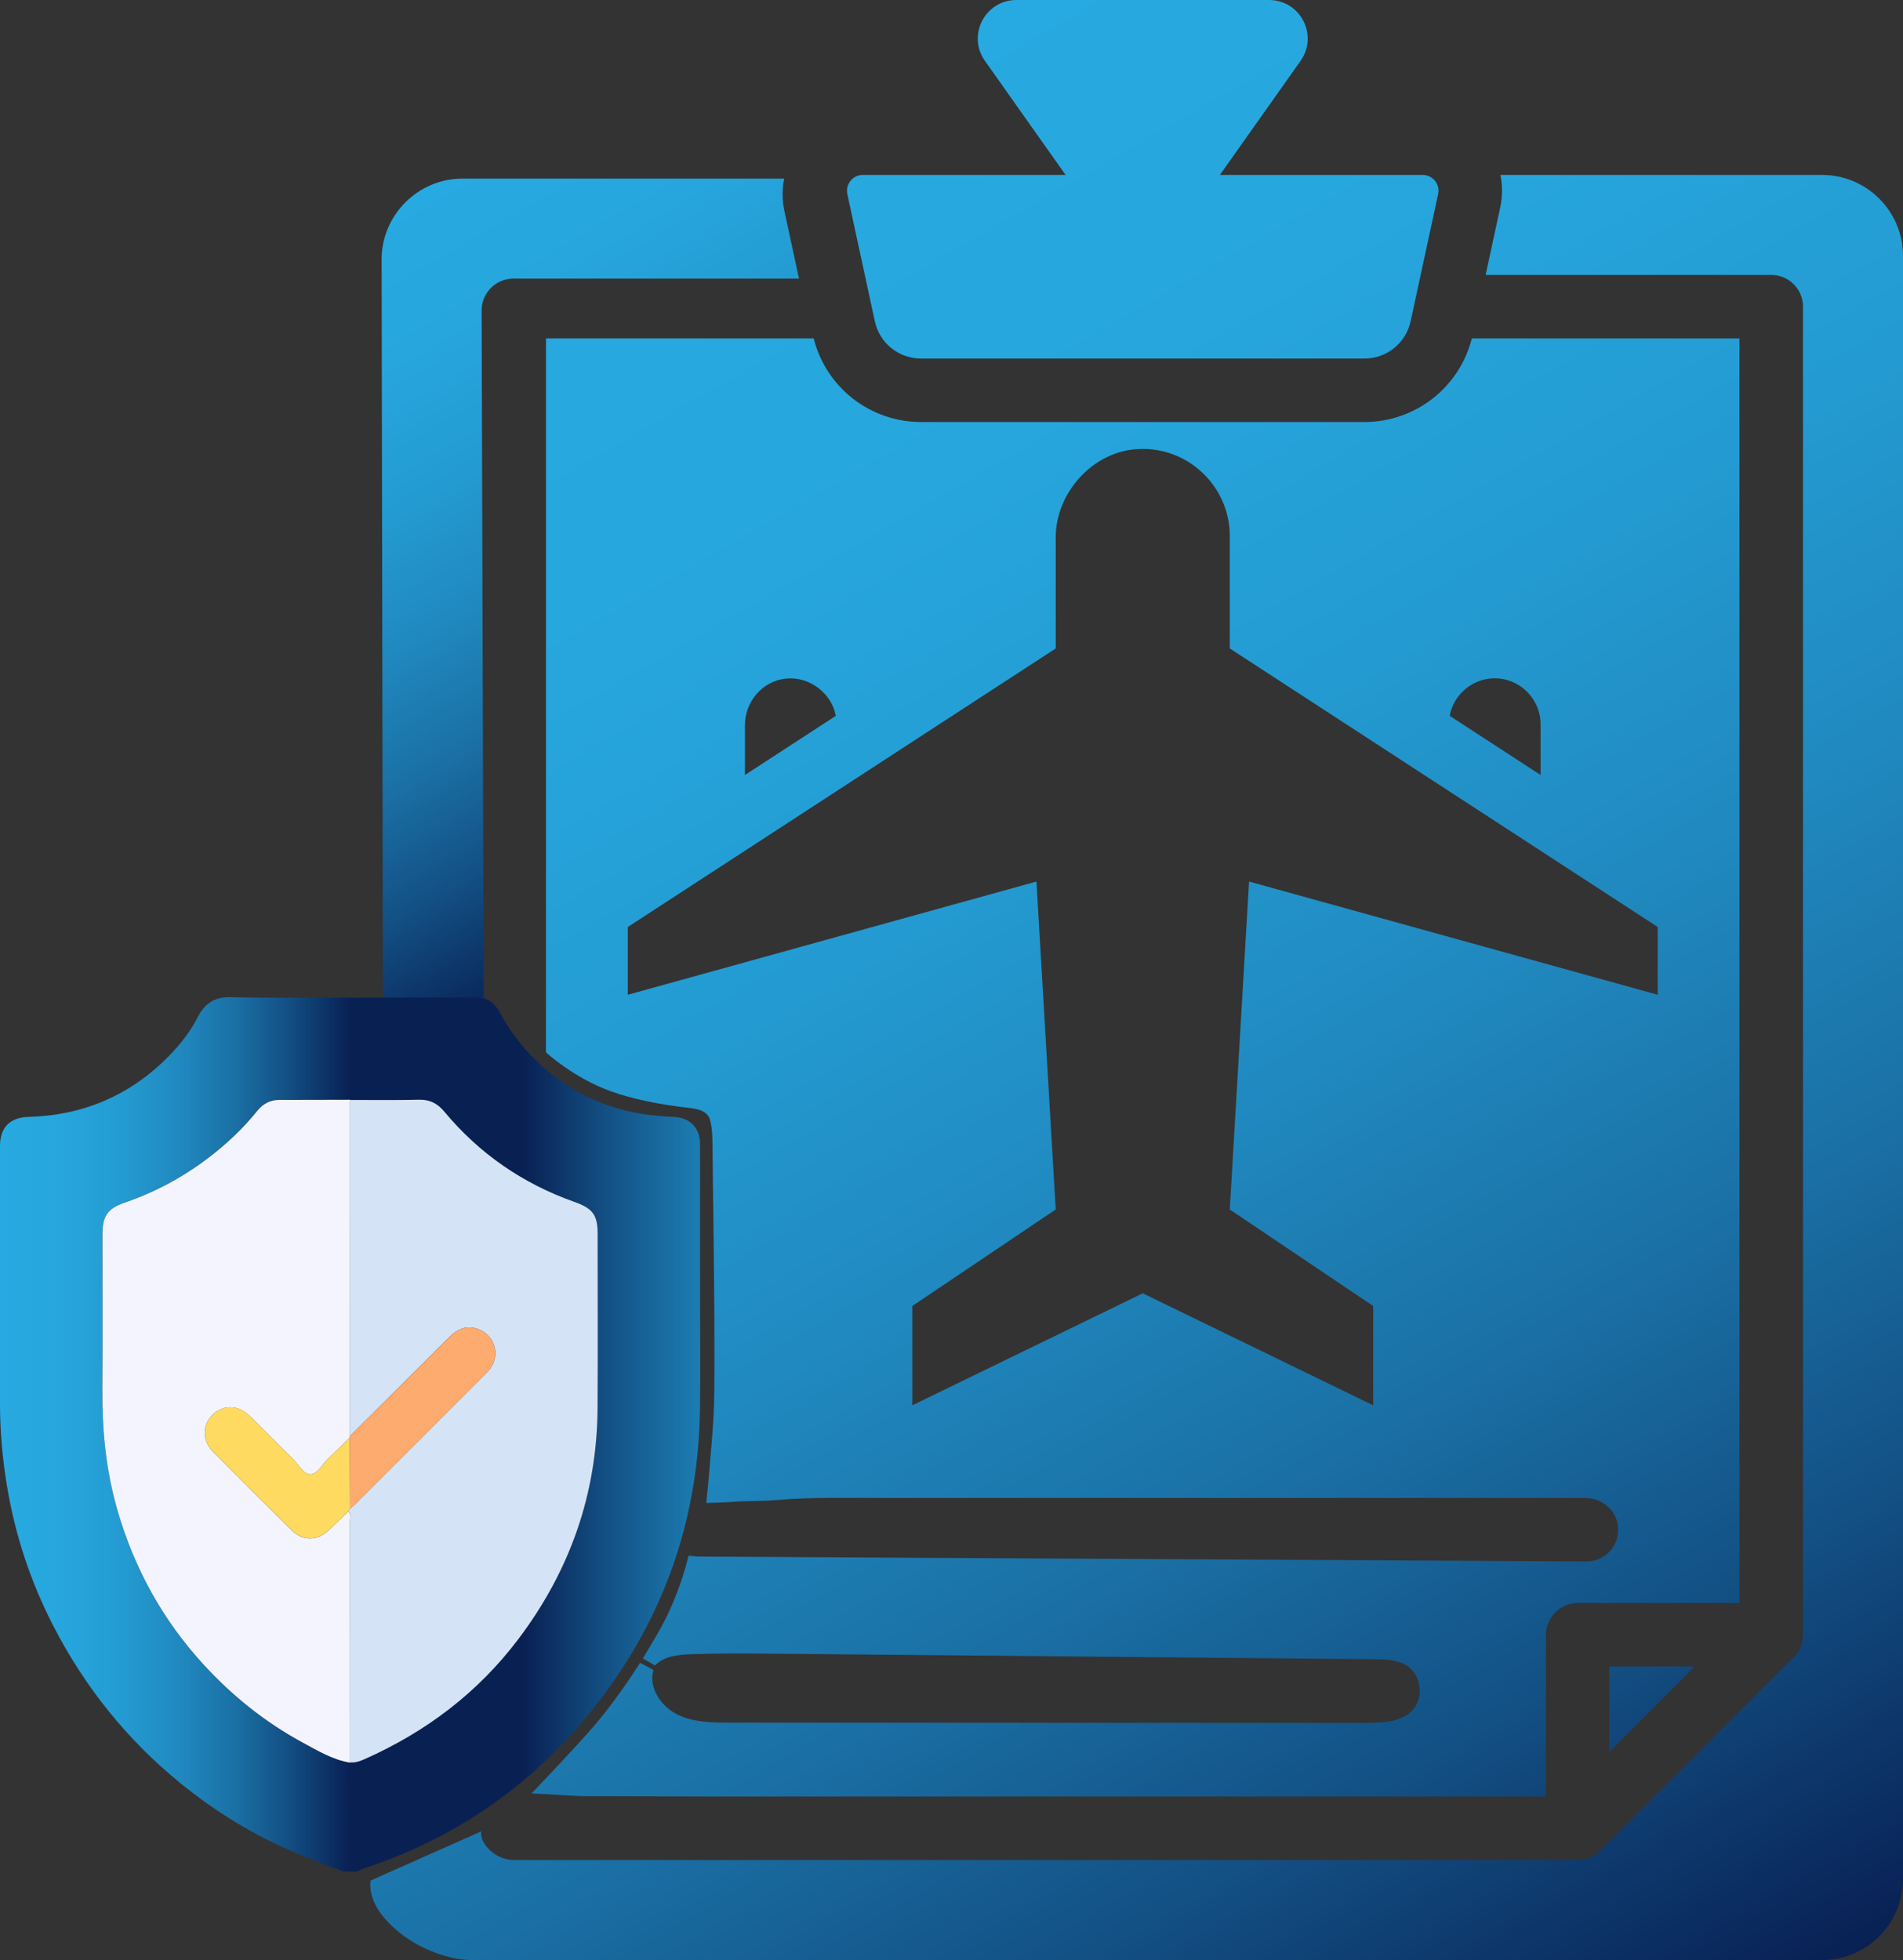 <?xml version="1.0" encoding="UTF-8"?>
<svg xmlns="http://www.w3.org/2000/svg" xmlns:xlink="http://www.w3.org/1999/xlink" viewBox="0 0 948.25 976.88">
  <rect x="0" y="0" width="948.25" height="976.88" fill="#333333" stroke="none"/>
  <defs>
    <style>
      .cls-1 {
        fill: url(#linear-gradient);
      }

      .cls-1, .cls-2, .cls-3, .cls-4, .cls-5, .cls-6, .cls-7, .cls-8 {
        stroke-width: 0px;
      }

      .cls-2 {
        fill: #ffda61;
      }

      .cls-3 {
        fill: #fdab6e;
      }

      .cls-4 {
        fill: url(#linear-gradient-2);
      }

      .cls-5 {
        fill: url(#linear-gradient-3);
      }

      .cls-6 {
        fill: #f4f4fe;
      }

      .cls-7 {
        fill: #d5e3f7;
      }

      .cls-8 {
        fill: url(#linear-gradient-4);
      }
    </style>
    <linearGradient id="linear-gradient" x1="183.86" y1="109.7" x2="371.95" y2="435.48" gradientUnits="userSpaceOnUse">
      <stop offset="0" stop-color="#27aae1"/>
      <stop offset=".18" stop-color="#26a6dd"/>
      <stop offset=".35" stop-color="#239bd2"/>
      <stop offset=".51" stop-color="#2089bf"/>
      <stop offset=".67" stop-color="#1a70a5"/>
      <stop offset=".82" stop-color="#135084"/>
      <stop offset=".97" stop-color="#0a285c"/>
      <stop offset="1" stop-color="#092053"/>
    </linearGradient>
    <linearGradient id="linear-gradient-2" x1="320.26" y1="104.49" x2="847.56" y2="1017.8" xlink:href="#linear-gradient"/>
    <linearGradient id="linear-gradient-3" x1="0" y1="714.78" x2="174.51" y2="714.78" xlink:href="#linear-gradient"/>
    <linearGradient id="linear-gradient-4" x1="260.26" y1="714.86" x2="434.78" y2="714.86" gradientUnits="userSpaceOnUse">
      <stop offset="0" stop-color="#092053"/>
      <stop offset=".24" stop-color="#135084"/>
      <stop offset=".47" stop-color="#1b77ac"/>
      <stop offset=".68" stop-color="#2293c9"/>
      <stop offset=".86" stop-color="#25a3da"/>
      <stop offset="1" stop-color="#27aae1"/>
    </linearGradient>
  </defs>
  <g id="Layer_4" data-name="Layer 4">
    <path class="cls-1" d="M241.06,511.05c-22.98,4.6-33.86-8.06-50.25-10.23l-.65-371.53c0-22.16,18.13-40.29,40.29-40.29h160.32c-1.06,5.18-1.09,10.68.11,16.26l7.26,33.58h-142.32c-8.74,0-15.82,7.08-15.82,15.82l1.06,356.4Z"/>
    <path class="cls-4" d="M272.06,524.36c.17.33,14.06,12.82,31.96,19.32,5.81,2.11,11.8,3.7,17.85,4.99,6.75,1.44,13.74,2.53,20.64,3.31,4.03.45,9.55,1.12,11.13,5.56.03.09.06.18.09.27,1.4,4.51,1.3,11.86,1.33,14.84.03,2.65.05,5.31.08,7.96s.06,5.31.09,7.97.06,5.31.1,7.97.06,5.31.1,7.97.07,5.31.1,7.97.06,5.31.09,7.97.06,5.31.09,7.97.06,5.31.08,7.97.05,5.31.07,7.97.04,5.31.06,7.97.03,5.31.04,7.97.02,5.31.03,7.97,0,5.31,0,7.97,0,5.31-.01,7.97-.02,5.31-.04,7.97c-.06,9.45-.6,18.89-1.45,28.3s-1.11,14.93-2.55,28.26c-.03.25-.02.17.86.2.26,0,9.36-.3,12-.51,8.2-.65,15.04-.28,23.23-1.02,15.6-1.41,39.24-.95,54.91-.95h28.06c10.22,0,20.44,0,30.65,0,10.83,0,21.65,0,32.48,0h33.52c11.26,0,22.53,0,33.79,0h33.29c10.67,0,21.34,0,32.01,0h29.95c9.04,0,18.08,0,27.11,0h23.5c6.37,0,12.74,0,19.11,0,4.65,0,9.3,0,13.95,0h8.01s1.66,0,1.66,0c8.54,0,15.92,6.56,16.3,15.1.4,9.06-6.83,16.53-15.8,16.53l-442.78-2.43s-4.63-.45-4.64-.43c-2.24,9.17-5.36,18.11-9.22,26.72-3.83,8.54-8.77,16.47-13.58,24.48l6.1,3.5c4.41-4.7,11.52-5.37,17.96-5.61,14.11-.52,28.24-.39,42.36-.26,99.38.92,198.76,1.84,298.14,2.76,5.69.05,11.74.22,16.46,3.4,6.9,4.66,8.22,15.71,2.62,21.87-5.45,5.99-14.56,6.42-22.66,6.42-105.78-.03-211.56-.06-317.34-.09-9.05,0-18.49-.09-26.58-4.15-8.09-4.06-14.32-13.39-11.75-22.07-.55-.3-6.59-3.7-6.67-3.57-6.15,9.53-13.1,19.65-21.96,30.26-7.71,9.24-32.17,34.85-32.17,34.85,3.54-.04,22.98,1.36,26.52,1.35,6.94-.03,13.89-.02,20.83,0,13.74.04,27.49.15,41.23.15h416.89s.05-.02.05-.05v-80.51c0-8.77,7.11-15.87,15.87-15.87h80.51s.05-.02.05-.05V168.7s-.02-.05-.05-.05h-133.29s-.04.02-.05.04c-6.26,24.51-28.14,41.62-53.63,41.62h-220.67c-25.48,0-47.37-17.11-53.63-41.62,0-.02-.03-.04-.05-.04h-133.29s-.05.02-.05.05v328.11s-.02,27.52-.02,27.54ZM744.83,338.02c12.55,0,22.82,10.27,22.82,22.82v25.34s0,0,0,0l-45.27-29.47s0,0,0,0c1.96-10.6,11.3-18.7,22.45-18.7h0ZM371.21,361.35c0-11.74,8.68-21.95,20.35-23.19s22.82,7.19,24.91,18.56c0,0,0,0,0,0l-45.27,29.47s0,0,0,0v-24.84ZM312.84,461.93l213.23-138.8s0,0,0,0v-55.37c0-21.69,17.6-41.81,39.2-43.86,25.7-2.43,47.52,17.94,47.52,43.16v56.07s0,0,0,0l213.23,138.8s0,0,0,0v33.78s0,0,0,0l-203.62-56.42s0,0,0,0l-9.61,163.42s0,0,0,0l71.45,48.08s0,0,0,0v49.5s0,0,0,0l-114.82-55.82s0,0,0,0l-114.82,55.82s0,0,0,0v-49.5s0,0,0,0l71.46-48.08s0,0,0,0l-9.61-163.42s0,0,0,0l-203.62,56.42s0,0,0,0v-33.78h0ZM801.98,872.89v-42.43s0,0,0,0h42.43s0,0,0,0l-42.43,42.43s0,0,0,0ZM948.25,127.47v808.97c0,22.16-18.13,40.29-40.29,40.29H250.7c-8.53,0-17.22.76-25.59-1.19-9.58-2.23-18.71-6.51-26.34-12.75s-15.31-15.14-14.15-25.67l55.15-24.51s-.04.68-.05.75c-.04.45-.04.89.04,1.33.68,3.82,3.73,7.22,6.88,9.27,2.85,1.85,6.22,2.93,9.63,2.93h529.9c4.41,0,8.4-1.81,11.27-4.72l96.35-96.35c3.09-3.09,4.63-7.14,4.63-11.18V152.83c0-8.74-7.08-15.82-15.82-15.82,0,0-142.32,0-142.32,0l7.26-33.58c1.2-5.58,1.17-11.08.11-16.26h160.31c22.19,0,40.29,18.1,40.29,40.3ZM422.24,96.75c-1.07-4.95,2.66-9.58,7.73-9.58h101.01s0,0,0,0l-40.19-56.82c-9.04-12.77.06-30.35,15.71-30.35h125.84c15.65,0,24.74,17.58,15.71,30.35l-40.19,56.82s0,0,0,0h101.01c5.07,0,8.8,4.62,7.73,9.58l-13.66,63.21c-2.39,11.04-11.89,18.72-23.19,18.72h-220.67c-11.3,0-20.81-7.67-23.19-18.72l-13.66-63.21Z"/>
  </g>
  <g id="Layer_3" data-name="Layer 3">
    <g>
      <path class="cls-5" d="M171.02,932.66c-8.25-3.26-16.58-6.37-24.75-9.82-20.33-8.61-38.93-20.1-56.07-34.01-26.76-21.71-47.9-48.05-63.64-78.62-11.39-22.12-19.13-45.57-23.16-70.18C1.21,726.63,0,713.15,0,699.56c.02-42.8,0-85.6,0-128.41,0-9.41,4.99-14.33,14.3-14.59,27.26-.75,50.63-10.79,69.75-30.21,5.73-5.82,10.83-12.31,14.6-19.71,3.37-6.62,8.38-9.92,16.31-9.74,19.83.45,39.68.21,59.52.25,0,16.95,0,33.91-.01,50.86-11.76.03-23.52.04-35.28.08-4.52.01-8.07,1.85-10.95,5.41-7.14,8.83-15.36,16.59-24.39,23.46-12.71,9.66-26.58,17.14-41.71,22.32-8.6,2.95-11.09,6.7-11.09,15.78,0,25.79.15,51.58-.05,77.36-.16,20.6,1.85,40.84,7.66,60.68,8.41,28.71,22.48,54.23,42.7,76.28,14.35,15.65,30.74,28.82,49.44,38.95,7.55,4.09,15,8.58,23.7,10.03-.03,18.1-.06,36.19-.09,54.29h-3.4Z"/>
      <path class="cls-8" d="M174.42,932.66c.03-18.1.06-36.19.09-54.29,0,0-.07-.14-.07-.14,2.64.25,5-.63,7.35-1.67,30.46-13.56,56.32-33.07,76.47-59.75,25.68-34,39.2-72.3,39.49-115.02.19-28.92.04-57.84.04-86.76,0-9.64-2.4-12.83-11.7-16.13-25.67-9.1-47.31-24.05-64.75-44.99-3.28-3.93-7.13-6.02-12.49-5.89-11.48.28-22.96.11-34.45.12l.07-.12c0-16.95,0-33.91.01-50.86,21.12-.04,42.24-.12,63.37-.07,5.37.01,8.93,3.12,11.36,7.67,5.66,10.63,13.13,19.82,22.23,27.66,15.68,13.51,33.81,21.41,54.45,23.4,3.24.31,6.48.63,9.73.75,8.06.29,13.2,5.42,13.21,13.47.03,24.81.01,49.62.01,74.43,0,19.28.22,38.56-.05,57.84-.8,56.81-19.22,107.34-55.02,151.41-29.88,36.79-67.49,62.54-112.53,77.39-1.18.39-2.28,1.02-3.42,1.55h-3.4Z"/>
      <path class="cls-6" d="M174.51,878.37c-8.7-1.44-16.16-5.94-23.7-10.03-18.69-10.12-35.08-23.29-49.44-38.95-20.22-22.05-34.3-47.57-42.7-76.28-5.81-19.83-7.82-40.08-7.66-60.68.2-25.79.05-51.58.05-77.36,0-9.08,2.49-12.84,11.09-15.78,15.13-5.18,29-12.66,41.71-22.32,9.03-6.87,17.25-14.63,24.39-23.46,2.87-3.55,6.43-5.39,10.95-5.41,11.76-.04,23.52-.06,35.28-.08,0,0-.07.12-.07.12,0,55.82-.01,111.65-.02,167.47-.01.26-.04.51-.1.76-3.55,3.45-7.06,6.95-10.66,10.35-2.97,2.81-5.43,7.85-8.91,7.96-3.53.11-6-4.99-8.9-7.82-7.3-7.13-14.38-14.49-21.71-21.58-5.5-5.32-13.28-5.27-18.31-.19-5.03,5.08-5.01,12.91.33,18.31,12.96,13.1,25.98,26.13,39.09,39.08,5.78,5.71,12.95,5.52,18.87-.18,3.16-3.04,6.3-6.1,9.44-9.16,1.51,1.38.85,3.2.85,4.82.05,40.1.04,80.19.05,120.29l.07.14Z"/>
      <path class="cls-7" d="M174.39,715.6c0-55.82.01-111.65.02-167.47,11.48-.01,22.97.16,34.45-.12,5.36-.13,9.21,1.95,12.49,5.89,17.44,20.95,39.08,35.89,64.75,44.99,9.31,3.3,11.7,6.5,11.7,16.13,0,28.92.16,57.84-.04,86.76-.28,42.72-13.81,81.02-39.49,115.02-20.15,26.68-46.01,46.19-76.47,59.75-2.35,1.05-4.72,1.92-7.35,1.67,0-40.1,0-80.19-.05-120.29,0-1.62.66-3.43-.85-4.82.3-.48.61-.96.91-1.44.65-.53,1.36-.99,1.95-1.58,21.93-21.91,43.85-43.83,65.77-65.76.7-.7,1.39-1.42,1.99-2.21,5.5-7.3,2.03-17.53-6.74-20.08-5.4-1.57-9.64.36-13.4,4.11-16.53,16.49-33.09,32.96-49.64,49.43Z"/>
      <path class="cls-3" d="M174.39,715.6c16.55-16.48,33.1-32.95,49.64-49.43,3.76-3.75,8-5.68,13.4-4.11,8.77,2.55,12.24,12.79,6.74,20.08-.59.79-1.29,1.51-1.99,2.21-21.92,21.93-43.84,43.85-65.77,65.76-.59.59-1.3,1.06-1.95,1.58-.06-11.77-.11-23.55-.17-35.32.06-.25.09-.5.1-.76Z"/>
      <path class="cls-2" d="M174.28,716.36c.06,11.77.11,23.55.17,35.32-.3.48-.61.96-.91,1.44-3.15,3.05-6.28,6.12-9.44,9.16-5.92,5.7-13.1,5.89-18.87.18-13.11-12.95-26.13-25.98-39.09-39.08-5.34-5.4-5.36-13.23-.33-18.31,5.03-5.08,12.81-5.13,18.31.19,7.33,7.1,14.41,14.45,21.71,21.58,2.9,2.84,5.37,7.94,8.9,7.82,3.48-.11,5.94-5.15,8.91-7.96,3.6-3.4,7.11-6.9,10.66-10.35Z"/>
    </g>
  </g>
</svg>